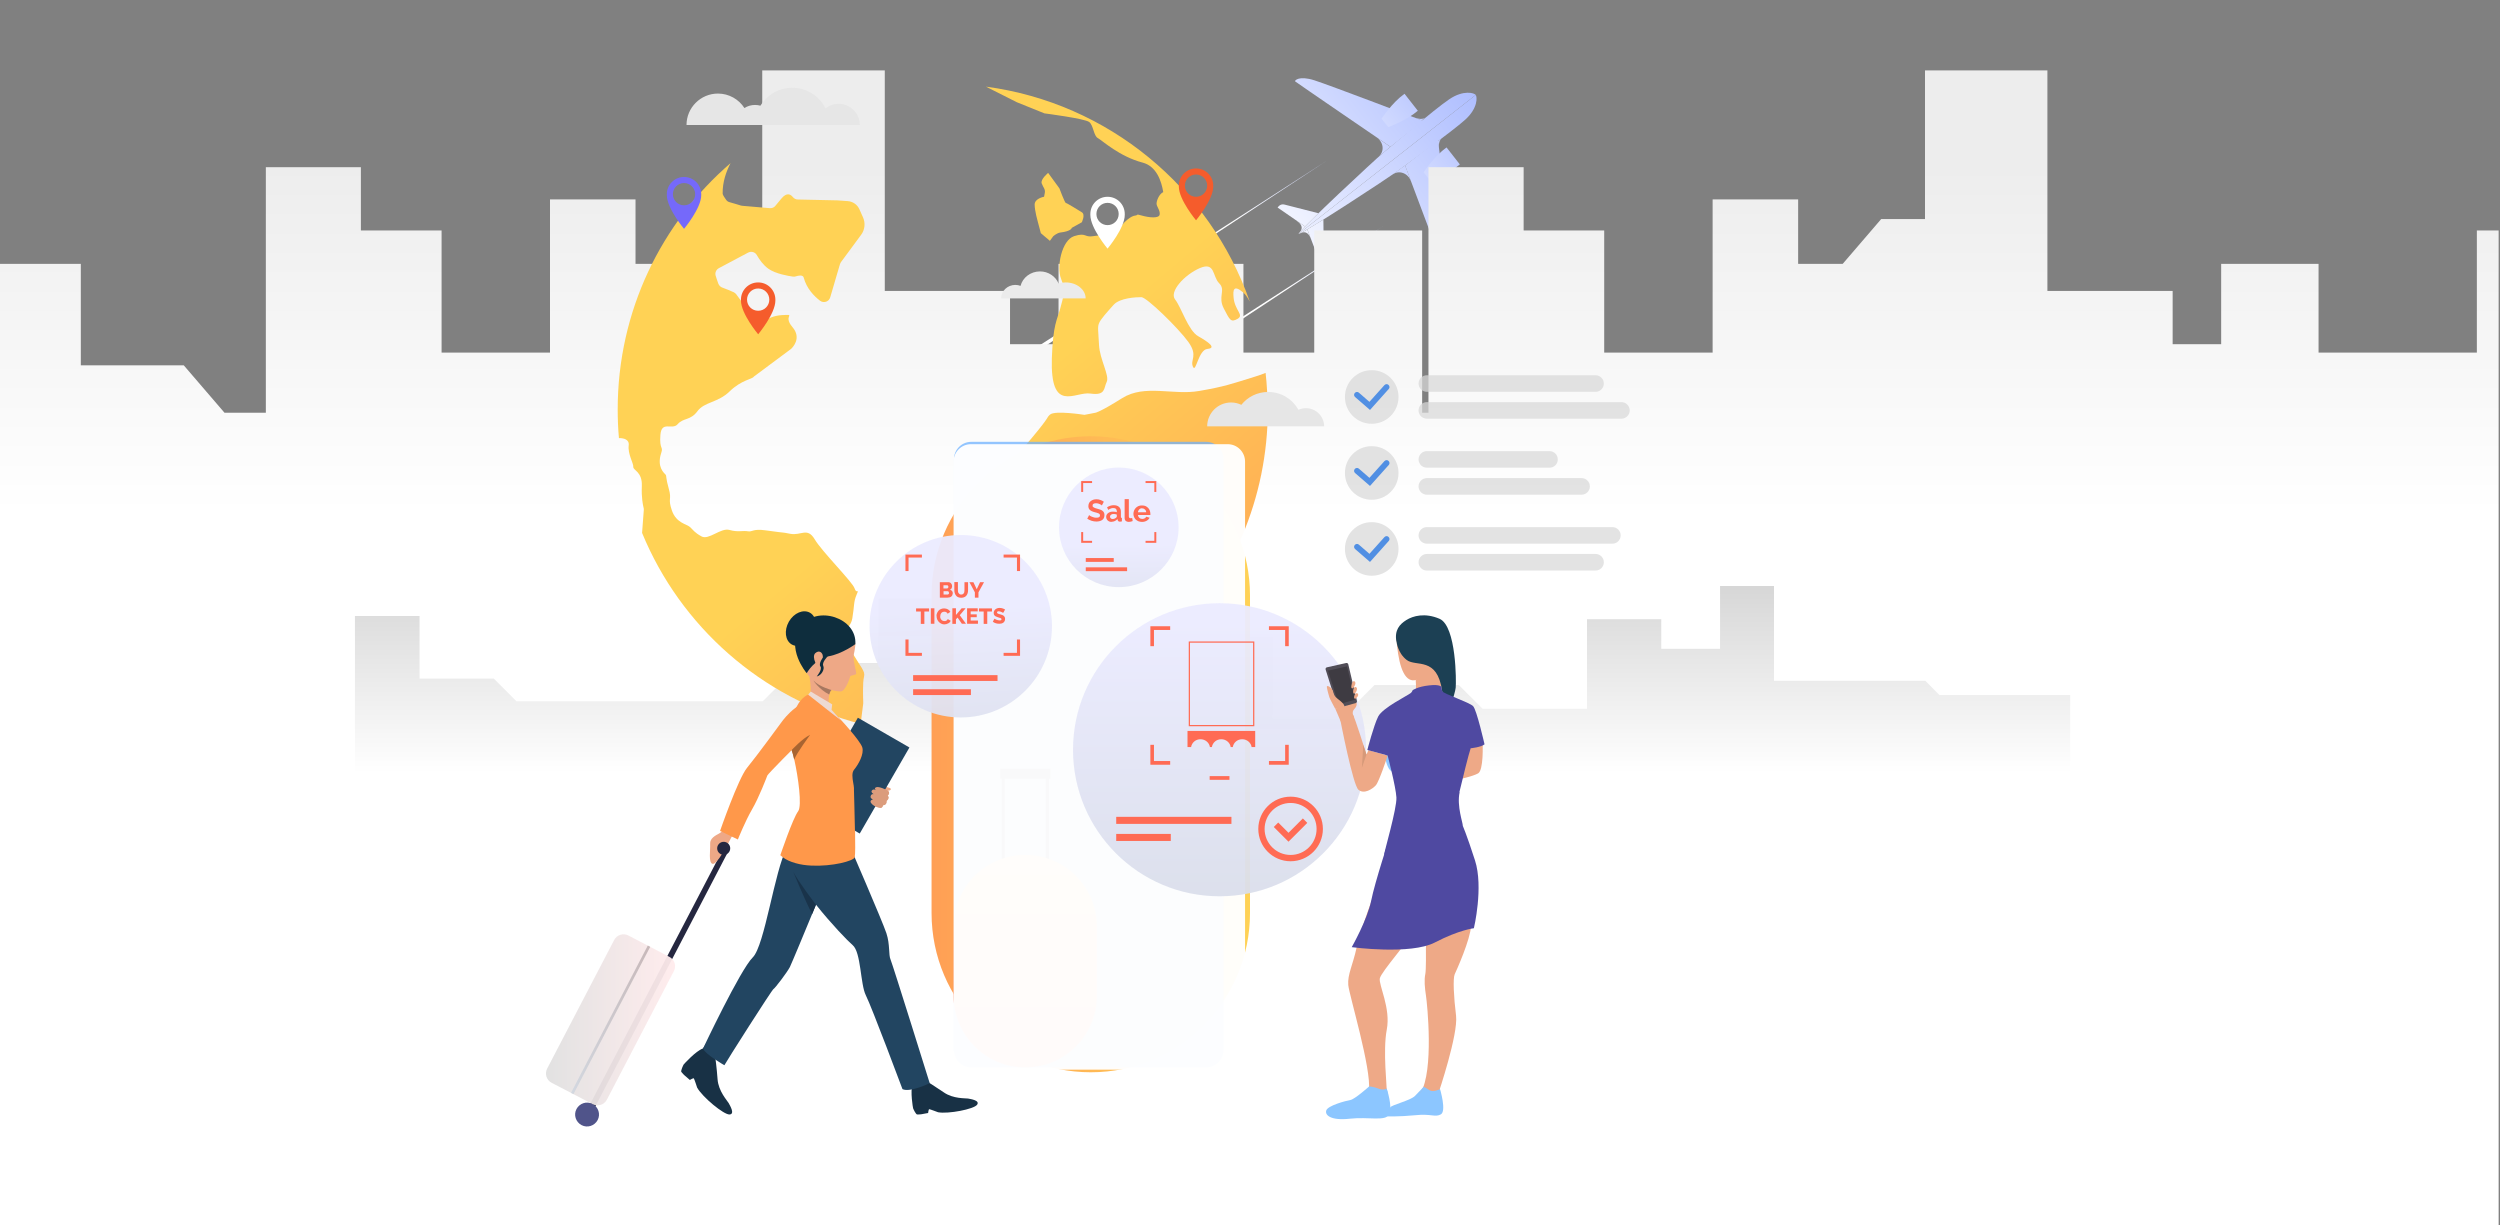<svg width="202" height="99" viewBox="0 0 202 99" fill="none" xmlns="http://www.w3.org/2000/svg">
<rect x="0" y="0" width="202" height="99" fill="#808080" stroke="none"/>
<g clip-path="url(#clip0_75_1630)">
<path d="M119.24 7.67C119.12 7.51 118.26 7.24 117.1 8.02C115.94 8.8 112.27 11.93 111.69 12.41C111.11 12.89 105.21 18.37 104.91 18.91L119.24 7.67Z" fill="url(#paint0_linear_75_1630)"/>
<path d="M114.98 9.761C114.98 9.761 107.49 6.901 106.21 6.491C104.93 6.081 104.6 6.521 104.64 6.571C104.68 6.621 112.35 11.861 112.35 11.861L114.98 9.771V9.761Z" fill="url(#paint1_linear_75_1630)"/>
<path d="M111.22 11.091C111.8 11.481 111.88 12.221 111.41 12.651L112.34 11.861L111.22 11.091Z" fill="url(#paint2_linear_75_1630)"/>
<path d="M114.27 9.49C114.27 9.49 114.87 9.75 115.18 9.49L114.87 9.74L114.27 9.48V9.49Z" fill="url(#paint3_linear_75_1630)"/>
<path d="M106.53 17.23C106.53 17.23 104.15 16.63 103.79 16.53C103.43 16.43 103.23 16.77 103.23 16.77L105.45 18.3L106.53 17.23Z" fill="url(#paint4_linear_75_1630)"/>
<path d="M104.79 17.851C105.09 18.061 105.38 18.401 104.99 18.801L105.45 18.301L104.79 17.841V17.851Z" fill="url(#paint5_linear_75_1630)"/>
<path d="M113.48 7.57L114.02 8.26L114.56 8.95C113.63 9.75 112.17 10.27 112.17 10.27L111.9 9.93L111.63 9.59C111.63 9.59 112.48 8.29 113.48 7.58V7.57Z" fill="url(#paint6_linear_75_1630)"/>
<path d="M119.24 7.671C119.36 7.831 119.43 8.731 118.39 9.671C117.35 10.611 113.45 13.431 112.84 13.881C112.23 14.331 105.51 18.751 104.91 18.911L119.24 7.671Z" fill="url(#paint7_linear_75_1630)"/>
<path d="M116.19 11.31C116.19 11.31 117.19 19.261 117.28 20.61C117.37 21.96 116.87 22.16 116.83 22.11C116.79 22.061 113.53 13.37 113.53 13.37L116.19 11.31Z" fill="url(#paint8_linear_75_1630)"/>
<path d="M114.01 14.641C113.76 13.991 113.07 13.731 112.54 14.081L113.53 13.361L114.01 14.631V14.641Z" fill="url(#paint9_linear_75_1630)"/>
<path d="M116.28 12.061C116.28 12.061 116.17 11.421 116.49 11.181L116.17 11.421L116.28 12.061Z" fill="url(#paint10_linear_75_1630)"/>
<path d="M106.93 17.741C106.93 17.741 106.95 20.191 106.96 20.561C106.97 20.931 106.59 21.051 106.59 21.051L105.63 18.531L106.93 17.741Z" fill="url(#paint11_linear_75_1630)"/>
<path d="M105.92 19.291C105.79 18.951 105.53 18.581 105.04 18.871L105.63 18.541L105.92 19.291Z" fill="url(#paint12_linear_75_1630)"/>
<path d="M117.96 13.291L117.42 12.601L116.88 11.911C115.88 12.621 115.03 13.921 115.03 13.921L115.3 14.261L115.57 14.601C115.57 14.601 117.03 14.081 117.96 13.281V13.291Z" fill="url(#paint13_linear_75_1630)"/>
<path d="M111.78 18.261L47.43 60.671L40.21 65.431V64.331L47.04 59.941L111.78 18.261Z" fill="url(#paint14_linear_75_1630)"/>
<path d="M107.18 13.001L44.45 54.291L40.21 57.081V56.051L44.15 53.521L107.18 13.001Z" fill="url(#paint15_linear_75_1630)"/>
<path d="M201.89 18.62V99.35H0V37.42V21.32H6.53V29.52H14.85L18.14 33.35H21.48V13.51H29.16V18.62H35.68V28.49H44.44V16.11H51.35V21.32H54.94L58.05 17.7H61.59V5.69H71.49V23.51H81.61V27.81H85.53V21.32H100.47V28.49H106.19V18.62H114.91V33.35H115.42V13.51H123.11V18.62H129.62V28.49H138.38V16.11H145.29V21.32H148.89L152 17.7H155.54V5.69H165.43V23.51H175.55V27.81H179.47V21.32H187.34V28.49H200.13V18.62H201.89Z" fill="url(#paint16_linear_75_1630)"/>
<path d="M28.68 77.481V49.771H33.9V54.831H39.9L41.73 56.661H61.63L64.73 53.571H70.98V48.371H76.45V55.381H86.51L90.39 51.501H102.84V58.041H108.37L111.06 55.351H117.87L119.8 57.271H128.23V50.031H134.23V52.421H138.98V47.351H143.34V55.011H155.57L156.71 56.161H167.27V77.481H28.68Z" fill="url(#paint17_linear_75_1630)"/>
<path d="M87.92 60.111L88.69 61.321L89.4 62.441C89.4 62.441 89.35 62.261 89.27 61.771C89.25 61.681 89.24 61.571 89.22 61.451C89.22 61.421 89.21 61.381 89.2 61.351C88.9 60.651 87.96 60.121 87.92 60.101V60.111Z" fill="#EDDAD3"/>
<path d="M89.19 61.35C89.19 61.35 89.23 61.43 89.26 61.78L88.98 61.36C88.98 61.36 88.48 60.65 88.31 60.46C88.14 60.27 87.91 60.11 87.91 60.11C87.91 60.11 88.89 60.58 89.18 61.35H89.19Z" fill="#FFCA55"/>
<path d="M84.35 15.9C84.35 15.9 83.6 16.03 83.6 16.53C83.6 17.03 83.85 17.9 83.85 17.9L84.1 18.84L84.83 19.46L85.1 19.09C85.1 19.09 85.39 18.83 85.66 18.79C86.59 18.68 86.6 18.41 86.6 18.41L87.41 17.96C87.41 17.96 87.72 17.34 87.41 17.15C87.1 16.96 86.2 16.4 86.12 16.4C86.04 16.4 85.6 15.22 85.6 15.22L84.69 13.97C84.69 13.97 84.05 14.49 84.17 14.82C84.29 15.15 84.48 15.28 84.42 15.59L84.36 15.9H84.35Z" fill="url(#paint18_linear_75_1630)"/>
<path d="M102.44 33.06C102.44 40.3 99.51 46.85 94.77 51.61C94.42 50.18 94.37 49.33 93.86 48.52C93.34 47.69 90.57 43.71 90.57 43.71C90.57 43.71 86.7 43.45 86.18 43.24C85.66 43.03 82.94 42.82 82.94 42.82C82.94 42.82 81.16 41.36 80.75 39.79C80.33 38.22 80.64 38.99 81.79 37.28C82.32 36.5 81.79 37.28 83.36 35.4C84.93 33.52 84.5 33.82 84.84 33.5C85.23 33.14 87.62 33.52 87.62 33.52L88.51 33.35C88.51 33.35 88.84 33.32 90.67 32.17C92.5 31.02 94.8 31.96 96.89 31.59C98.98 31.23 99.5 31.02 101.38 30.44C101.74 30.33 102.02 30.23 102.26 30.13C102.37 31.09 102.42 32.07 102.42 33.06H102.44Z" fill="url(#paint19_linear_75_1630)"/>
<path d="M68.67 52.4C69.56 53.98 69.94 54.2 69.81 54.7C69.69 55.14 69.74 56.47 69.75 56.74C69.75 56.77 69.75 56.8 69.75 56.83C69.72 57.06 69.58 58.12 69.54 58.49C61.52 56.4 54.99 50.62 51.88 43.06C51.94 42.32 52 41.46 52.02 41.19C52.02 41.13 52.02 41.08 52 41.02C51.95 40.81 51.82 40.22 51.86 39.28C51.91 38.1 51.15 38.02 51.17 37.72C51.19 37.42 50.71 36.68 50.8 35.98C50.86 35.49 50.36 35.4 50.06 35.4C50.04 35.4 50.03 35.4 50.01 35.4C49.94 34.63 49.91 33.86 49.91 33.08C49.91 25.13 53.44 18 59.03 13.18C58.66 13.89 58.38 14.73 58.39 15.62C58.39 15.78 58.56 15.96 58.64 16.1C58.71 16.22 58.82 16.31 58.96 16.34C59.26 16.42 59.71 16.56 59.87 16.61C59.91 16.62 59.95 16.63 59.99 16.63L62.21 16.82C62.38 16.83 62.55 16.76 62.65 16.63L63.14 16.04C63.59 15.5 63.9 15.72 64.06 15.92C64.16 16.04 64.3 16.12 64.46 16.12L67.66 16.19L68.5 16.25C68.91 16.28 69.27 16.53 69.44 16.91L69.73 17.56C69.94 18.02 69.88 18.57 69.58 18.97L67.95 21.18C67.95 21.18 67.89 21.28 67.87 21.34L67.08 24.03C66.98 24.38 66.55 24.52 66.26 24.3C65.78 23.93 65.17 23.31 64.94 22.43C64.88 22.18 64.49 22.27 64.3 22.33C64.23 22.36 64.15 22.36 64.07 22.35C63.71 22.3 62.67 22.13 62.08 21.71C61.67 21.42 61.35 20.96 61.15 20.61C61.01 20.36 60.7 20.28 60.45 20.41L58.08 21.67C57.86 21.79 57.75 22.05 57.83 22.29C57.89 22.5 57.97 22.71 58.04 22.92C58.1 23.07 58.22 23.19 58.37 23.24C58.63 23.33 59.06 23.51 59.28 23.61C59.36 23.65 59.43 23.7 59.49 23.78C59.7 24.07 60.29 24.87 60.54 25.21C60.67 25.39 60.8 25.61 60.92 25.82C61.07 26.08 61.42 26.16 61.67 25.99C62.01 25.75 62.54 25.49 63.2 25.46C64.41 25.4 63.2 25.46 64.03 26.43C64.79 27.31 64.06 28.06 63.92 28.19C63.91 28.2 63.89 28.21 63.88 28.22L60.91 30.43C60.82 30.63 59.91 30.69 58.96 31.62C58.01 32.55 56.91 32.46 56.35 33.23C55.79 33.99 55.21 33.75 54.76 34.27C54.32 34.79 53.45 33.95 53.36 35.15C53.27 36.35 53.61 36.05 53.43 36.59C53.04 37.74 53.68 38.24 53.78 38.35C53.87 38.46 53.78 38.6 54.04 39.5C54.3 40.4 53.94 40.24 54.29 41.25C54.64 42.27 55.49 42.34 55.76 42.59C56.02 42.83 56.1 43.02 56.68 43.34C57.26 43.67 58.24 42.62 58.94 42.82C59.64 43.02 60.01 42.85 60.45 42.93C60.79 42.99 60.83 42.71 61.84 42.85C63.85 43.13 62.96 42.96 63.85 43.13C64.74 43.3 65.23 42.57 65.83 43.58C66.43 44.59 68.89 47.03 69.05 47.54C69.21 48.06 69.46 47.47 69.21 48.06C68.96 48.64 69.04 48.95 68.87 49.95C68.7 50.94 67.8 50.77 68.69 52.35L68.67 52.4Z" fill="url(#paint20_linear_75_1630)"/>
<path d="M100.97 24.35C100.82 24.07 100.64 23.79 100.44 23.62C99.63 22.95 99.63 23.49 99.67 24.01C99.76 25.1 100.55 25.44 100 25.76C99.45 26.07 99.38 25.88 98.88 24.92C98.38 23.95 99.07 23.45 98.51 22.89C97.95 22.33 98.2 21.13 96.95 21.66C95.7 22.2 94.45 23.57 94.95 24.2C95.45 24.83 96.01 26.72 96.82 27.17C97.63 27.63 98.32 28.12 97.57 28.19C96.82 28.25 96.63 30.19 96.39 29.63C96.14 29.07 96.83 28.76 96.02 27.63C95.21 26.51 92.65 24.01 92.22 24.01C91.79 24.01 90.48 24.07 89.98 24.63C89.48 25.19 88.92 25.8 88.8 26.12C88.67 26.44 88.74 26.69 88.8 27.87C88.86 29.05 89.67 30.36 89.42 30.86C89.17 31.36 89.36 31.98 88.11 31.8C86.86 31.61 84.85 33.48 84.99 28.93C85.08 26.2 85.43 25.81 85.67 24.91C85.92 24.01 86.11 23.44 85.73 22.51C85.35 21.57 85.79 19.4 86.79 19.08C87.79 18.76 87.6 19.21 88.35 19.08C89.1 18.95 90.03 18.97 90.47 18.4C90.91 17.83 91.41 17.45 91.71 17.42C92.02 17.39 91.71 17.26 92.27 17.42C92.83 17.58 93.64 17.67 93.7 17.34C93.76 17.01 93.45 16.7 93.45 16.45C93.45 16.25 93.62 15.71 93.99 15.52C93.84 14.6 93.43 13.43 92.33 13.14C90.45 12.65 89.06 11.35 88.71 11.16C88.36 10.98 88.36 10.14 88.01 9.86C87.66 9.58 84.39 9.16 84.39 9.16L82.16 8.26L79.66 7C89.57 8.32 97.74 15.16 100.97 24.33V24.35Z" fill="url(#paint21_linear_75_1630)"/>
<path d="M98.03 15C98.03 14.23 97.41 13.61 96.64 13.61C95.87 13.61 95.25 14.23 95.25 15C95.25 15.03 95.25 15.05 95.25 15.08C95.25 16.14 96.64 17.8 96.64 17.8C96.64 17.8 98.03 16.14 98.03 15.08C98.03 15.08 98.03 15.03 98.03 15ZM96.64 15.9C96.14 15.9 95.74 15.5 95.74 15C95.74 14.5 96.14 14.1 96.64 14.1C97.14 14.1 97.54 14.5 97.54 15C97.54 15.5 97.14 15.9 96.64 15.9Z" fill="#F55C2C"/>
<path d="M87.08 37.63C87.08 36.86 86.46 36.24 85.69 36.24C84.92 36.24 84.3 36.86 84.3 37.63C84.3 37.66 84.3 37.68 84.3 37.71C84.3 38.77 85.69 40.43 85.69 40.43C85.69 40.43 87.08 38.77 87.08 37.71C87.08 37.71 87.08 37.66 87.08 37.63ZM85.69 38.53C85.19 38.53 84.79 38.13 84.79 37.63C84.79 37.13 85.19 36.73 85.69 36.73C86.19 36.73 86.59 37.13 86.59 37.63C86.59 38.13 86.19 38.53 85.69 38.53Z" fill="#518AFA"/>
<path d="M62.65 24.21C62.65 23.44 62.03 22.82 61.26 22.82C60.49 22.82 59.87 23.44 59.87 24.21C59.87 24.24 59.87 24.26 59.87 24.29C59.87 25.35 61.26 27.01 61.26 27.01C61.26 27.01 62.65 25.35 62.65 24.29C62.65 24.29 62.65 24.24 62.65 24.21ZM61.26 25.11C60.76 25.11 60.36 24.71 60.36 24.21C60.36 23.71 60.76 23.31 61.26 23.31C61.76 23.31 62.16 23.71 62.16 24.21C62.16 24.71 61.76 25.11 61.26 25.11Z" fill="#F55C2C"/>
<path d="M56.66 15.69C56.66 14.92 56.04 14.3 55.27 14.3C54.5 14.3 53.88 14.92 53.88 15.69C53.88 15.72 53.88 15.74 53.88 15.77C53.88 16.83 55.27 18.49 55.27 18.49C55.27 18.49 56.66 16.83 56.66 15.77C56.66 15.77 56.66 15.72 56.66 15.69ZM55.27 16.59C54.77 16.59 54.37 16.19 54.37 15.69C54.37 15.19 54.77 14.79 55.27 14.79C55.77 14.79 56.17 15.19 56.17 15.69C56.17 16.19 55.77 16.59 55.27 16.59Z" fill="#7569FA"/>
<path d="M90.88 17.29C90.88 16.52 90.26 15.9 89.49 15.9C88.72 15.9 88.1 16.52 88.1 17.29C88.1 17.32 88.1 17.34 88.1 17.37C88.1 18.43 89.49 20.09 89.49 20.09C89.49 20.09 90.88 18.43 90.88 17.37C90.88 17.37 90.88 17.32 90.88 17.29ZM89.49 18.19C88.99 18.19 88.59 17.79 88.59 17.29C88.59 16.79 88.99 16.39 89.49 16.39C89.99 16.39 90.39 16.79 90.39 17.29C90.39 17.79 89.99 18.19 89.49 18.19Z" fill="white"/>
<path d="M105.52 32.98C105.3 32.98 105.1 33.03 104.91 33.11C104.44 32.25 103.52 31.67 102.47 31.67C101.59 31.67 100.81 32.07 100.3 32.71C100.05 32.59 99.77 32.52 99.47 32.52C98.4 32.52 97.54 33.39 97.54 34.45H106.99C106.99 33.64 106.33 32.98 105.52 32.98Z" fill="#E6E6E6"/>
<path d="M67.76 8.39C67.36 8.39 66.99 8.53 66.7 8.76C66.21 7.77 65.19 7.09 64.01 7.09C62.92 7.09 61.97 7.67 61.44 8.54C61.3 8.5 61.16 8.48 61.01 8.48C60.69 8.48 60.4 8.57 60.15 8.73C59.7 8.03 58.91 7.56 58.01 7.56C56.61 7.56 55.47 8.7 55.47 10.1H69.47C69.47 9.16 68.71 8.39 67.76 8.39Z" fill="#E6E6E6"/>
<path d="M86.1 22.82C85.9 22.82 85.7 22.85 85.53 22.9C85.29 22.33 84.71 21.93 84.03 21.93C83.27 21.93 82.63 22.43 82.46 23.1C82.33 23.05 82.19 23.02 82.04 23.02C81.41 23.02 80.89 23.51 80.89 24.11H87.72C87.72 23.4 87 22.82 86.11 22.82H86.1Z" fill="#EBEBEB"/>
<path opacity="0.72" d="M110.84 36.05H110.83C109.637 36.05 108.67 37.017 108.67 38.21V38.22C108.67 39.413 109.637 40.38 110.83 40.38H110.84C112.033 40.38 113 39.413 113 38.22V38.21C113 37.017 112.033 36.05 110.84 36.05Z" fill="#D9D9D9"/>
<path opacity="0.72" d="M128.92 30.32H115.29C114.92 30.32 114.62 30.62 114.62 30.99C114.62 31.36 114.92 31.66 115.29 31.66H128.92C129.29 31.66 129.59 31.36 129.59 30.99C129.59 30.62 129.29 30.32 128.92 30.32Z" fill="#D9D9D9"/>
<path opacity="0.72" d="M131.01 32.49H115.29C114.92 32.49 114.62 32.79 114.62 33.16C114.62 33.53 114.92 33.83 115.29 33.83H131.01C131.38 33.83 131.68 33.53 131.68 33.16C131.68 32.79 131.38 32.49 131.01 32.49Z" fill="#D9D9D9"/>
<path opacity="0.72" d="M110.84 29.91H110.83C109.637 29.91 108.67 30.877 108.67 32.07V32.08C108.67 33.273 109.637 34.24 110.83 34.24H110.84C112.033 34.24 113 33.273 113 32.08V32.07C113 30.877 112.033 29.91 110.84 29.91Z" fill="#D9D9D9"/>
<path d="M110.69 39.26L109.49 38.22C109.39 38.13 109.38 37.99 109.47 37.89C109.56 37.79 109.7 37.78 109.8 37.87L110.65 38.61L111.86 37.26C111.95 37.16 112.1 37.15 112.19 37.24C112.29 37.33 112.3 37.48 112.21 37.57L110.69 39.27V39.26Z" fill="#518FE3"/>
<path opacity="0.72" d="M125.2 36.45H115.29C114.92 36.45 114.62 36.75 114.62 37.12C114.62 37.49 114.92 37.79 115.29 37.79H125.2C125.57 37.79 125.87 37.49 125.87 37.12C125.87 36.75 125.57 36.45 125.2 36.45Z" fill="#D9D9D9"/>
<path opacity="0.72" d="M127.79 38.63H115.29C114.92 38.63 114.62 38.93 114.62 39.3C114.62 39.67 114.92 39.97 115.29 39.97H127.79C128.16 39.97 128.46 39.67 128.46 39.3C128.46 38.93 128.16 38.63 127.79 38.63Z" fill="#D9D9D9"/>
<path opacity="0.72" d="M130.28 42.59H115.29C114.92 42.59 114.62 42.89 114.62 43.26C114.62 43.63 114.92 43.93 115.29 43.93H130.28C130.65 43.93 130.95 43.63 130.95 43.26C130.95 42.89 130.65 42.59 130.28 42.59Z" fill="#D9D9D9"/>
<path opacity="0.72" d="M128.92 44.76H115.29C114.92 44.76 114.62 45.06 114.62 45.43C114.62 45.8 114.92 46.1 115.29 46.1H128.92C129.29 46.1 129.59 45.8 129.59 45.43C129.59 45.06 129.29 44.76 128.92 44.76Z" fill="#D9D9D9"/>
<path opacity="0.72" d="M110.84 42.19H110.83C109.637 42.19 108.67 43.157 108.67 44.35V44.36C108.67 45.553 109.637 46.52 110.83 46.52H110.84C112.033 46.52 113 45.553 113 44.36V44.35C113 43.157 112.033 42.19 110.84 42.19Z" fill="#D9D9D9"/>
<path d="M110.69 45.4L109.49 44.36C109.39 44.27 109.38 44.13 109.47 44.03C109.56 43.93 109.7 43.92 109.8 44.01L110.65 44.75L111.86 43.4C111.95 43.3 112.1 43.29 112.19 43.38C112.29 43.47 112.3 43.62 112.21 43.71L110.69 45.41V45.4Z" fill="#518FE3"/>
<path d="M110.69 33.12L109.49 32.08C109.39 31.99 109.38 31.85 109.47 31.75C109.56 31.65 109.7 31.64 109.8 31.73L110.65 32.47L111.86 31.12C111.95 31.02 112.1 31.01 112.19 31.1C112.29 31.19 112.3 31.34 112.21 31.43L110.69 33.13V33.12Z" fill="#518FE3"/>
<path d="M87.04 86.25C81.03 86.25 76.15 81.37 76.15 75.36V46.59C76.15 40.58 81.03 35.7 87.04 35.7C93.05 35.7 97.93 40.58 97.93 46.59V75.36C97.93 81.37 93.05 86.25 87.04 86.25Z" fill="#587AA3"/>
<path d="M75.27 73.77C75.27 80.878 81.03 86.64 88.135 86.64C95.24 86.64 101 80.878 101 73.77V48.12C101 41.012 95.24 35.25 88.135 35.25C81.03 35.25 75.27 41.012 75.27 48.12V73.77Z" fill="url(#paint22_linear_75_1630)"/>
<g style="mix-blend-mode:screen" opacity="0.73">
<path d="M97.46 35.7H78.48C77.707 35.7 77.08 36.327 77.08 37.1V84.85C77.08 85.623 77.707 86.25 78.48 86.25H97.46C98.233 86.25 98.86 85.623 98.86 84.85V37.1C98.86 36.327 98.233 35.7 97.46 35.7Z" fill="#6BB0FF"/>
</g>
<path d="M80.94 62.38H84.76V80.34H80.94V62.38ZM84.49 62.64H81.2V80.07H84.49V62.64Z" fill="#323657"/>
<path d="M77.05 80.46C77.05 83.658 79.642 86.25 82.84 86.25C86.038 86.25 88.63 83.658 88.63 80.46V74.87C88.63 71.672 86.038 69.08 82.84 69.08C79.642 69.08 77.05 71.672 77.05 74.87V80.46Z" fill="url(#paint23_linear_75_1630)"/>
<path d="M80.82 62.92H84.87V62.11H80.82V62.92Z" fill="#323657"/>
<path style="mix-blend-mode:screen" opacity="0.97" d="M100.6 37.28V85.03C100.6 85.8 99.97 86.43 99.2 86.43H78.45C78.45 86.43 78.37 86.43 78.33 86.43C77.61 86.37 77.05 85.77 77.05 85.04V37.29C77.05 36.52 77.68 35.89 78.45 35.89H99.2C99.97 35.89 100.6 36.52 100.6 37.29V37.28Z" fill="url(#paint24_linear_75_1630)"/>
<path opacity="0.95" d="M98.54 48.74C105.07 48.74 110.38 54.04 110.38 60.58C110.38 67.11 105.08 72.42 98.54 72.42C92.01 72.42 86.7 67.12 86.7 60.58C86.7 54.05 92 48.74 98.54 48.74Z" fill="url(#paint25_linear_75_1630)"/>
<path d="M94.55 61.791H92.95V60.181H93.24V61.491H94.55V61.791Z" fill="#FF6B54"/>
<path d="M104.13 61.791H102.53V61.491H103.84V60.181H104.13V61.791Z" fill="#FF6B54"/>
<path d="M93.24 52.211H92.95V50.601H94.55V50.901H93.24V52.211Z" fill="#FF6B54"/>
<path d="M104.13 52.211H103.84V50.901H102.53V50.601H104.13V52.211Z" fill="#FF6B54"/>
<path d="M104.28 69.59C102.84 69.59 101.67 68.42 101.67 66.98C101.67 65.54 102.84 64.37 104.28 64.37C105.72 64.37 106.89 65.54 106.89 66.98C106.89 68.42 105.72 69.59 104.28 69.59ZM104.28 64.88C103.12 64.88 102.18 65.82 102.18 66.98C102.18 68.14 103.12 69.08 104.28 69.08C105.44 69.08 106.38 68.14 106.38 66.98C106.38 65.82 105.44 64.88 104.28 64.88Z" fill="#FF6B54"/>
<path d="M104.11 68.01L102.92 66.82L103.28 66.46L104.11 67.29L105.27 66.13L105.63 66.49L104.11 68.01Z" fill="#FF6B54"/>
<path d="M99.34 62.71H97.74V63.01H99.34V62.71Z" fill="#FF6B54"/>
<path d="M99.5 66H90.19V66.57H99.5V66Z" fill="#FF6B54"/>
<path d="M94.6 67.38H90.19V67.95H94.6V67.38Z" fill="#FF6B54"/>
<path d="M101.35 58.68H96.05V51.83H101.35V58.68ZM96.15 58.58H101.25V51.93H96.15V58.58Z" fill="#FF6B54"/>
<path d="M101.42 59.06V60.361H101.13C101.08 60.011 100.76 59.73 100.37 59.73C99.98 59.73 99.67 60.001 99.61 60.361H99.44C99.39 60.011 99.07 59.73 98.68 59.73C98.29 59.73 97.98 60.001 97.92 60.361H97.76C97.71 60.011 97.39 59.73 97 59.73C96.61 59.73 96.3 60.001 96.24 60.361H95.95V59.06H101.38H101.42Z" fill="#FF6B54"/>
<path opacity="0.95" d="M77.63 43.23C81.7 43.23 85 46.531 85 50.6C85 54.67 81.7 57.971 77.63 57.971C73.56 57.971 70.26 54.67 70.26 50.6C70.26 46.531 73.56 43.23 77.63 43.23Z" fill="url(#paint26_linear_75_1630)"/>
<path d="M74.49 52.991H73.16V51.671H73.41V52.751H74.49V52.991Z" fill="#FF6B54"/>
<path d="M82.42 52.991H81.09V52.751H82.17V51.671H82.42V52.991Z" fill="#FF6B54"/>
<path d="M73.41 46.141H73.16V44.81H74.49V45.05H73.41V46.141Z" fill="#FF6B54"/>
<path d="M82.42 46.141H82.17V45.05H81.09V44.81H82.42V46.141Z" fill="#FF6B54"/>
<path d="M80.6 54.551H73.78V55.021H80.6V54.551Z" fill="#FF6B54"/>
<path d="M78.45 55.69H73.78V56.16H78.45V55.69Z" fill="#FF6B54"/>
<path d="M76.969 47.97C76.969 48.02 76.96 48.07 76.939 48.11C76.919 48.15 76.889 48.18 76.849 48.21C76.809 48.24 76.769 48.26 76.709 48.27C76.659 48.28 76.6 48.29 76.549 48.29H75.939V47.04H76.639C76.639 47.04 76.719 47.04 76.76 47.07C76.799 47.09 76.829 47.11 76.849 47.14C76.869 47.17 76.889 47.2 76.909 47.24C76.919 47.28 76.93 47.32 76.93 47.36C76.93 47.42 76.909 47.48 76.889 47.53C76.859 47.58 76.82 47.62 76.76 47.65C76.829 47.67 76.889 47.71 76.93 47.76C76.969 47.81 76.989 47.88 76.989 47.97H76.969ZM76.23 47.29V47.55H76.51C76.51 47.55 76.569 47.54 76.589 47.52C76.609 47.5 76.629 47.47 76.629 47.42C76.629 47.38 76.619 47.35 76.599 47.32C76.579 47.3 76.549 47.29 76.519 47.29H76.23ZM76.68 47.91C76.68 47.91 76.669 47.84 76.65 47.81C76.629 47.78 76.6 47.77 76.57 47.77H76.239V48.04H76.559C76.559 48.04 76.629 48.03 76.65 48C76.669 47.98 76.689 47.94 76.689 47.9L76.68 47.91Z" fill="#FF6B54"/>
<path d="M77.679 48.04C77.679 48.04 77.769 48.03 77.799 48.01C77.829 47.99 77.859 47.96 77.879 47.93C77.899 47.9 77.919 47.86 77.919 47.81C77.919 47.77 77.929 47.72 77.929 47.68V47.04H78.219V47.68C78.219 47.77 78.209 47.85 78.189 47.92C78.169 48 78.129 48.06 78.089 48.12C78.039 48.18 77.989 48.22 77.919 48.25C77.849 48.28 77.769 48.3 77.669 48.3C77.569 48.3 77.489 48.28 77.409 48.25C77.339 48.22 77.279 48.17 77.239 48.11C77.199 48.05 77.159 47.99 77.139 47.91C77.119 47.83 77.109 47.76 77.109 47.67V47.03H77.399V47.67C77.399 47.67 77.399 47.76 77.409 47.81C77.409 47.85 77.429 47.89 77.459 47.93C77.479 47.96 77.509 47.99 77.539 48.01C77.569 48.03 77.609 48.04 77.659 48.04H77.679Z" fill="#FF6B54"/>
<path d="M78.65 47.04L78.92 47.61L79.19 47.04H79.51L79.06 47.86V48.29H78.77V47.86L78.33 47.04H78.64H78.65Z" fill="#FF6B54"/>
<path d="M75.07 49.41H74.689V50.41H74.4V49.41H74.019V49.16H75.07V49.41Z" fill="#FF6B54"/>
<path d="M75.21 50.4V49.15H75.499V50.4H75.21Z" fill="#FF6B54"/>
<path d="M75.669 49.77C75.669 49.69 75.679 49.62 75.709 49.55C75.739 49.48 75.779 49.41 75.829 49.35C75.879 49.29 75.949 49.24 76.029 49.21C76.109 49.17 76.199 49.16 76.289 49.16C76.409 49.16 76.509 49.19 76.599 49.24C76.689 49.29 76.749 49.36 76.789 49.44L76.569 49.59C76.569 49.59 76.539 49.53 76.519 49.51C76.499 49.49 76.469 49.47 76.449 49.46C76.419 49.45 76.399 49.44 76.369 49.43C76.339 49.43 76.319 49.43 76.289 49.43C76.229 49.43 76.189 49.44 76.149 49.46C76.109 49.48 76.069 49.51 76.049 49.55C76.019 49.59 75.999 49.63 75.989 49.67C75.979 49.71 75.969 49.76 75.969 49.81C75.969 49.86 75.969 49.91 75.989 49.95C76.009 50 76.029 50.04 76.059 50.07C76.089 50.11 76.119 50.13 76.159 50.15C76.199 50.17 76.249 50.18 76.299 50.18C76.329 50.18 76.349 50.18 76.379 50.18C76.409 50.18 76.429 50.16 76.459 50.15C76.489 50.14 76.509 50.12 76.529 50.1C76.549 50.08 76.569 50.05 76.579 50.02L76.819 50.16C76.819 50.16 76.769 50.25 76.739 50.28C76.699 50.32 76.659 50.35 76.609 50.37C76.559 50.39 76.509 50.41 76.459 50.43C76.409 50.44 76.349 50.45 76.299 50.45C76.209 50.45 76.129 50.43 76.049 50.39C75.969 50.35 75.909 50.3 75.849 50.24C75.799 50.18 75.749 50.11 75.719 50.03C75.689 49.95 75.679 49.87 75.679 49.79L75.669 49.77Z" fill="#FF6B54"/>
<path d="M76.95 50.4V49.15H77.24V49.69L77.7 49.15H78.02L77.55 49.71L78.05 50.4H77.72L77.37 49.9L77.24 50.04V50.41H76.95V50.4Z" fill="#FF6B54"/>
<path d="M79.02 50.15V50.4H78.14V49.15H79V49.4H78.43V49.64H78.92V49.87H78.43V50.14H79.02V50.15Z" fill="#FF6B54"/>
<path d="M80.15 49.41H79.77V50.41H79.48V49.41H79.1V49.16H80.15V49.41Z" fill="#FF6B54"/>
<path d="M81.04 49.52C81.04 49.52 81.02 49.51 81 49.49C80.98 49.48 80.95 49.46 80.92 49.45C80.89 49.44 80.85 49.42 80.82 49.41C80.78 49.4 80.74 49.39 80.71 49.39C80.61 49.39 80.56 49.42 80.56 49.49C80.56 49.51 80.56 49.53 80.58 49.54C80.59 49.55 80.61 49.57 80.63 49.58C80.65 49.59 80.68 49.6 80.71 49.61C80.74 49.61 80.78 49.63 80.82 49.64C80.88 49.66 80.93 49.67 80.98 49.69C81.03 49.71 81.07 49.73 81.1 49.76C81.13 49.79 81.16 49.82 81.18 49.86C81.2 49.9 81.21 49.95 81.21 50.01C81.21 50.08 81.2 50.14 81.17 50.19C81.14 50.24 81.11 50.28 81.07 50.31C81.03 50.34 80.98 50.36 80.92 50.38C80.86 50.39 80.81 50.4 80.75 50.4C80.7 50.4 80.66 50.4 80.61 50.39C80.56 50.39 80.51 50.37 80.47 50.36C80.42 50.35 80.38 50.33 80.34 50.31C80.3 50.29 80.26 50.27 80.22 50.24L80.35 49.99C80.35 49.99 80.37 50.01 80.4 50.02C80.43 50.04 80.46 50.05 80.5 50.07C80.54 50.09 80.58 50.1 80.63 50.11C80.68 50.12 80.72 50.13 80.77 50.13C80.87 50.13 80.92 50.1 80.92 50.04C80.92 50.02 80.92 50 80.9 49.98C80.88 49.96 80.86 49.95 80.84 49.94C80.81 49.93 80.78 49.92 80.74 49.91C80.7 49.9 80.66 49.89 80.62 49.87C80.56 49.85 80.51 49.83 80.47 49.81C80.43 49.79 80.39 49.77 80.37 49.74C80.34 49.71 80.32 49.68 80.31 49.65C80.3 49.62 80.29 49.57 80.29 49.53C80.29 49.46 80.3 49.41 80.33 49.36C80.35 49.31 80.39 49.27 80.43 49.23C80.47 49.2 80.52 49.17 80.58 49.15C80.64 49.13 80.69 49.12 80.76 49.12C80.8 49.12 80.85 49.12 80.89 49.13C80.93 49.13 80.97 49.15 81.01 49.16C81.05 49.17 81.08 49.19 81.12 49.2C81.15 49.22 81.18 49.23 81.21 49.25L81.08 49.49L81.04 49.52Z" fill="#FF6B54"/>
<path opacity="0.95" d="M85.57 42.61C85.57 45.278 87.732 47.44 90.4 47.44C93.067 47.44 95.23 45.278 95.23 42.61C95.23 39.943 93.067 37.78 90.4 37.78C87.732 37.78 85.57 39.943 85.57 42.61Z" fill="url(#paint27_linear_75_1630)"/>
<path d="M89.99 45.09H87.73V45.4H89.99V45.09Z" fill="#FF6B54"/>
<path d="M91.07 45.84H87.73V46.15H91.07V45.84Z" fill="#FF6B54"/>
<path d="M88.24 43.86H87.36V42.99H87.52V43.7H88.24V43.86Z" fill="#FF6B54"/>
<path d="M93.43 43.86H92.56V43.7H93.27V42.99H93.43V43.86Z" fill="#FF6B54"/>
<path d="M87.52 39.75H87.36V38.87H88.24V39.03H87.52V39.75Z" fill="#FF6B54"/>
<path d="M93.43 39.75H93.27V39.03H92.56V38.87H93.43V39.75Z" fill="#FF6B54"/>
<path d="M89.03 40.84C89.03 40.84 89 40.81 88.97 40.79C88.94 40.77 88.9 40.75 88.86 40.73C88.82 40.71 88.77 40.69 88.72 40.68C88.67 40.67 88.62 40.66 88.56 40.66C88.47 40.66 88.4 40.68 88.35 40.71C88.3 40.74 88.28 40.79 88.28 40.86C88.28 40.9 88.28 40.93 88.31 40.95C88.34 40.97 88.35 40.99 88.39 41.01C88.42 41.03 88.46 41.04 88.51 41.06C88.56 41.07 88.62 41.09 88.68 41.11C88.77 41.13 88.84 41.16 88.91 41.18C88.98 41.21 89.04 41.24 89.09 41.28C89.14 41.32 89.18 41.37 89.2 41.42C89.23 41.48 89.24 41.54 89.24 41.62C89.24 41.71 89.22 41.79 89.19 41.86C89.15 41.93 89.11 41.98 89.05 42.02C88.99 42.06 88.92 42.09 88.84 42.11C88.76 42.13 88.68 42.14 88.59 42.14C88.46 42.14 88.33 42.12 88.2 42.08C88.07 42.04 87.96 41.98 87.85 41.91L88 41.62C88 41.62 88.04 41.65 88.08 41.68C88.12 41.7 88.16 41.73 88.22 41.75C88.27 41.77 88.33 41.79 88.4 41.81C88.46 41.83 88.53 41.83 88.6 41.83C88.79 41.83 88.88 41.77 88.88 41.65C88.88 41.61 88.87 41.58 88.85 41.55C88.83 41.52 88.8 41.5 88.76 41.48C88.72 41.46 88.67 41.44 88.62 41.43C88.56 41.41 88.5 41.4 88.43 41.38C88.35 41.36 88.27 41.33 88.21 41.3C88.15 41.27 88.1 41.24 88.06 41.2C88.02 41.16 87.99 41.12 87.97 41.07C87.95 41.02 87.94 40.96 87.94 40.9C87.94 40.81 87.96 40.73 87.99 40.66C88.02 40.59 88.07 40.53 88.13 40.49C88.19 40.44 88.26 40.41 88.33 40.38C88.41 40.36 88.49 40.34 88.58 40.34C88.7 40.34 88.82 40.36 88.92 40.4C89.02 40.44 89.11 40.48 89.19 40.54L89.04 40.82L89.03 40.84Z" fill="#FF6B54"/>
<path d="M89.819 42.17C89.759 42.17 89.699 42.16 89.639 42.14C89.589 42.12 89.539 42.09 89.499 42.05C89.459 42.01 89.429 41.97 89.409 41.92C89.389 41.87 89.379 41.82 89.379 41.76C89.379 41.7 89.389 41.64 89.419 41.59C89.449 41.54 89.489 41.49 89.529 41.46C89.579 41.42 89.639 41.4 89.699 41.37C89.769 41.35 89.839 41.34 89.919 41.34C89.979 41.34 90.029 41.34 90.089 41.35C90.149 41.35 90.189 41.37 90.239 41.39V41.32C90.239 41.23 90.219 41.17 90.169 41.12C90.119 41.07 90.049 41.05 89.949 41.05C89.879 41.05 89.809 41.06 89.749 41.09C89.679 41.11 89.619 41.15 89.549 41.2L89.449 40.99C89.619 40.88 89.799 40.82 89.989 40.82C90.179 40.82 90.319 40.87 90.419 40.96C90.519 41.05 90.569 41.18 90.569 41.36V41.76C90.569 41.76 90.569 41.82 90.589 41.83C90.609 41.84 90.619 41.85 90.649 41.85V42.13C90.589 42.14 90.549 42.15 90.499 42.15C90.439 42.15 90.389 42.14 90.359 42.11C90.329 42.08 90.309 42.04 90.299 42V41.93C90.229 42.01 90.159 42.06 90.079 42.1C89.999 42.14 89.909 42.16 89.819 42.16V42.17ZM89.909 41.93C89.969 41.93 90.019 41.93 90.069 41.9C90.119 41.88 90.159 41.85 90.189 41.82C90.229 41.79 90.239 41.76 90.239 41.73V41.58C90.239 41.58 90.159 41.55 90.109 41.54C90.059 41.54 90.019 41.53 89.979 41.53C89.889 41.53 89.819 41.55 89.769 41.59C89.719 41.63 89.689 41.68 89.689 41.74C89.689 41.8 89.709 41.84 89.749 41.88C89.789 41.92 89.849 41.94 89.909 41.94V41.93Z" fill="#FF6B54"/>
<path d="M90.88 40.33H91.21V41.72C91.21 41.72 91.22 41.8 91.24 41.83C91.26 41.86 91.3 41.87 91.34 41.87C91.36 41.87 91.38 41.87 91.41 41.87C91.43 41.87 91.46 41.86 91.48 41.85L91.52 42.1C91.52 42.1 91.42 42.14 91.36 42.15C91.3 42.16 91.25 42.17 91.2 42.17C91.1 42.17 91.02 42.14 90.96 42.09C90.9 42.03 90.87 41.96 90.87 41.85V40.34L90.88 40.33Z" fill="#FF6B54"/>
<path d="M92.27 42.17C92.17 42.17 92.07 42.15 91.99 42.12C91.91 42.08 91.83 42.04 91.77 41.98C91.71 41.92 91.66 41.85 91.63 41.77C91.6 41.69 91.58 41.6 91.58 41.52C91.58 41.44 91.6 41.34 91.63 41.26C91.66 41.18 91.71 41.11 91.77 41.04C91.83 40.98 91.9 40.93 91.99 40.89C92.07 40.85 92.17 40.84 92.28 40.84C92.39 40.84 92.48 40.86 92.56 40.89C92.64 40.93 92.71 40.98 92.77 41.04C92.83 41.1 92.87 41.17 92.9 41.25C92.93 41.33 92.95 41.42 92.95 41.5C92.95 41.52 92.95 41.54 92.95 41.56C92.95 41.58 92.95 41.6 92.95 41.61H91.95C91.95 41.66 91.97 41.71 91.99 41.75C92.01 41.79 92.04 41.82 92.07 41.85C92.1 41.88 92.14 41.9 92.18 41.91C92.22 41.92 92.26 41.93 92.3 41.93C92.37 41.93 92.43 41.91 92.49 41.88C92.55 41.85 92.59 41.81 92.61 41.75L92.89 41.83C92.84 41.93 92.77 42.01 92.66 42.07C92.56 42.13 92.43 42.17 92.29 42.17H92.27ZM92.61 41.39C92.61 41.29 92.57 41.21 92.5 41.16C92.44 41.1 92.36 41.07 92.27 41.07C92.23 41.07 92.18 41.07 92.15 41.09C92.11 41.11 92.08 41.13 92.05 41.16C92.02 41.19 92 41.22 91.98 41.26C91.96 41.3 91.95 41.34 91.95 41.39H92.62H92.61Z" fill="#FF6B54"/>
<path d="M69.38 62.781C69.38 62.781 69.82 63.211 69.97 63.191C70.12 63.171 70.36 63.281 70.5 63.291C70.64 63.291 71.03 63.181 71.17 63.241C71.23 63.261 71.52 63.551 71.64 63.591C71.76 63.631 72.02 63.671 71.98 63.781C71.95 63.881 71.71 63.901 71.71 63.901C71.71 63.901 71.82 63.941 71.82 64.041C71.82 64.231 71.71 64.291 71.71 64.291C71.71 64.291 71.79 64.401 71.77 64.481C71.72 64.661 71.61 64.701 71.61 64.701C71.61 64.701 71.64 64.801 71.58 64.911C71.51 65.051 71.34 65.051 71.34 65.051C71.34 65.051 71.29 65.251 71.17 65.261C71.05 65.261 70.96 65.221 70.87 65.201C70.78 65.181 70.03 64.791 69.63 64.301C69.23 63.821 68.72 63.491 68.72 63.491L69.37 62.791L69.38 62.781Z" fill="#EEA987"/>
<path d="M73.482 60.397L69.316 57.992L65.301 64.946L69.467 67.351L73.482 60.397Z" fill="#224561"/>
<path d="M71.66 63.841C71.66 63.841 71.02 63.511 70.79 63.611C70.57 63.711 70.79 63.841 70.79 63.841C70.79 63.841 70.57 63.711 70.45 63.871C70.33 64.031 70.6 64.171 70.6 64.171C70.6 64.171 70.41 64.111 70.35 64.321C70.29 64.521 70.54 64.591 70.54 64.591C70.54 64.591 70.23 64.661 70.38 64.881C70.65 65.251 71.17 65.281 71.17 65.281C71.17 65.281 71.31 65.281 71.35 65.071C71.35 65.071 71.68 65.071 71.64 64.711C71.64 64.711 71.94 64.501 71.73 64.281C71.73 64.281 72.03 64.021 71.65 63.841H71.66Z" fill="#DB9C7C"/>
<path d="M58.901 68.683L58.493 68.471L47.562 89.443L47.97 89.655L58.901 68.683Z" fill="#252740"/>
<path d="M58.89 66.711C58.89 66.711 58.36 67.211 58.1 67.351C57.84 67.491 57.34 67.731 57.38 68.191C57.41 68.661 57.22 69.721 57.58 69.801C57.95 69.881 58.86 68.121 59.06 67.721C59.26 67.331 59.5 67.031 59.5 67.031L58.89 66.711Z" fill="#EEA886"/>
<path d="M58.15 68.961C58.38 69.141 58.71 69.101 58.89 68.871C59.07 68.641 59.03 68.311 58.8 68.131C58.57 67.951 58.24 67.991 58.06 68.221C57.88 68.451 57.92 68.781 58.15 68.961Z" fill="#252740"/>
<path d="M57.8 85.471C57.8 85.471 57.91 86.251 57.98 87.211C58.05 88.171 58.77 88.941 58.87 89.121C58.97 89.301 59.41 90.021 58.95 90.051C58.49 90.081 56.76 88.651 56.33 87.881C56.33 87.881 56.1 87.171 56.06 87.131C56.02 87.091 55.74 87.261 55.74 87.261L55.3 86.881C55.3 86.881 55.12 86.711 55.05 86.611C54.99 86.521 55.21 86.051 55.24 86.011C55.28 85.961 56.23 84.911 56.79 84.721C57.35 84.531 57.79 85.471 57.79 85.471H57.8Z" fill="#183145"/>
<path d="M74.87 87.361C74.87 87.361 75.51 87.751 76.27 88.271C77.02 88.791 78.02 88.731 78.21 88.761C78.4 88.801 79.2 88.901 78.95 89.261C78.7 89.621 76.62 90.021 75.8 89.871C75.8 89.871 75.14 89.621 75.08 89.621C75.03 89.621 74.99 89.931 74.99 89.931L74.45 90.031C74.45 90.031 74.21 90.061 74.11 90.051C74 90.051 73.8 89.611 73.78 89.551C73.76 89.501 73.54 88.161 73.73 87.641C73.92 87.111 74.88 87.361 74.88 87.361H74.87Z" fill="#183145"/>
<path d="M58.53 84.341C58.53 84.341 57.82 85.371 57.76 85.561C57.7 85.751 56.82 85.661 56.74 84.821C56.74 84.821 57.57 83.511 57.56 83.471C57.54 83.431 58.53 84.341 58.53 84.341Z" fill="#183145"/>
<path d="M65.96 73.021C65.96 73.021 65.95 73.051 65.93 73.101C65.88 73.231 65.77 73.501 65.62 73.851C65.06 75.211 63.98 77.811 63.82 78.141C63.59 78.581 62.63 79.841 62.5 79.911C62.37 79.971 58.66 85.811 58.53 86.071C58.53 86.071 57 85.201 56.8 84.731C56.8 84.731 59.82 78.341 60.82 77.361C61.79 76.411 62.59 70.311 63.57 68.531C64.55 66.741 66.61 71.461 65.97 73.031L65.96 73.021Z" fill="#224561"/>
<path d="M74.45 86.141C74.45 86.141 74.8 87.281 74.91 87.441C75.02 87.601 74.43 88.191 73.76 87.741C73.76 87.741 73.28 86.341 73.24 86.331C73.2 86.321 74.46 86.141 74.46 86.141H74.45Z" fill="#183145"/>
<path d="M68.58 68.161C68.58 68.161 71.31 74.461 71.62 75.401C71.93 76.341 71.78 77.151 71.96 77.541C72.13 77.931 75.12 87.521 75.12 87.521C75.12 87.521 73.52 88.301 72.92 88.001C72.92 88.001 70.44 81.371 69.96 80.421C69.51 79.531 69.58 76.931 68.89 76.361C68.2 75.791 63.49 70.811 63.44 68.551C63.4 66.291 68.58 68.161 68.58 68.161Z" fill="#224561"/>
<path d="M66.61 50.001C67.29 49.941 68.82 50.231 69.12 52.031C69.12 52.031 69.08 52.521 68.98 52.911C68.88 53.301 69.26 54.421 69.17 54.471C69.08 54.531 68.71 54.611 68.71 54.611C68.71 54.611 68.36 55.861 67.92 55.871C67.49 55.871 65.83 55.601 65 54.091C64.17 52.581 63.84 50.231 66.6 50.001H66.61Z" fill="#EEA886"/>
<path d="M69.12 52.041C69.12 52.041 68.04 52.841 66.94 53.031C65.85 53.221 65.18 54.391 65.18 54.391C65.18 54.391 63.43 52.351 64.71 50.601C66 48.851 69.27 49.931 69.11 52.051L69.12 52.041Z" fill="#0E2D3D"/>
<path d="M65.68 51.351C65.27 52.061 64.51 52.381 63.97 52.071C63.44 51.761 63.34 50.941 63.74 50.231C64.15 49.521 64.91 49.201 65.45 49.511C65.98 49.821 66.08 50.641 65.68 51.351Z" fill="#0E2D3D"/>
<path d="M69.09 67.141C69.11 68.16 69.11 69.07 69.06 69.27C68.97 69.57 67.24 70.02 65.57 69.941C65.12 69.921 64.68 69.861 64.27 69.74C63.88 69.63 63.53 69.481 63.24 69.26C63.17 69.21 63.11 69.15 63.05 69.1C63.05 69.1 64.06 66.111 64.49 65.55C64.82 65.111 64.49 62.761 64.18 61.38C64.11 61.06 64.04 60.791 63.97 60.611C63.97 60.611 63.94 60.531 63.93 60.501C63.71 59.971 63.76 58.31 64.34 57.151C64.57 56.691 64.89 56.31 65.3 56.12C65.36 56.09 65.43 56.071 65.5 56.05C65.54 56.041 65.58 56.031 65.62 56.02C65.62 56.02 66.58 56.84 67.16 57.37C67.25 57.45 67.33 57.531 67.4 57.6C67.53 57.73 67.74 57.941 67.98 58.2C68.21 58.45 68.47 58.74 68.71 59.031C69.17 59.571 69.58 60.111 69.67 60.38C69.84 60.931 69.35 61.781 69.01 62.191C68.81 62.431 68.87 62.85 68.94 63.251C68.97 63.401 68.99 63.541 69 63.67C69 63.74 69 63.8 69 63.85C69 64.121 69.06 65.731 69.08 67.13L69.09 67.141Z" fill="#FF984A"/>
<path d="M65.49 56.041C65.56 55.471 65.4 54.671 65.4 54.671C65.4 54.671 67.52 55.491 67.18 55.771C67.09 55.841 67.04 55.981 67 56.131C66.9 56.581 66.98 57.221 66.98 57.221L67.71 57.991C67.99 58.261 65.45 56.331 65.49 56.051V56.041Z" fill="#EEA886"/>
<path d="M66.48 52.991C66.47 52.781 66.22 52.471 65.88 52.771C65.54 53.071 66.05 54.071 66.33 53.961C66.61 53.851 66.49 53.211 66.48 52.991Z" fill="#EEA886"/>
<path d="M67.18 55.761C67.09 55.831 67.04 55.971 67 56.12C66.17 55.691 65.73 55.001 65.72 54.98C66.19 55.49 67.18 55.751 67.18 55.751V55.761Z" fill="#A77860"/>
<path d="M66.87 53.041C66.87 53.041 66.39 53.521 66.52 53.801C66.65 54.081 66.37 54.581 65.99 54.661C65.99 54.661 66.47 54.081 66.29 53.851C66.11 53.621 66.52 53.081 66.52 53.081C66.52 53.081 66.76 52.811 66.87 53.041Z" fill="#0E2D3D"/>
<path d="M65.51 55.881L67.24 56.911L67.19 57.351L67.97 58.221C67.97 58.221 66.25 56.881 65.3 56.131L65.51 55.871V55.881Z" fill="#EDDAD3"/>
<path d="M66.41 57.091C66.41 57.091 66.59 58.011 66.16 58.651C65.73 59.301 64.88 59.771 64.62 59.981C64.36 60.191 62.04 62.541 62 62.661C61.96 62.771 61.33 64.431 60.77 65.391C60.21 66.351 59.62 67.831 59.62 67.831L58.18 67.141C58.18 67.141 59.65 62.901 60.36 62.041C61.12 61.121 63.22 58.251 63.22 58.251C63.22 58.251 65.02 55.781 66.39 57.091H66.41Z" fill="#FF984A"/>
<path d="M48.29 90.5C48.04 90.97 47.46 91.16 46.99 90.91C46.52 90.66 46.33 90.08 46.58 89.61C46.83 89.14 47.41 88.95 47.88 89.2C48.35 89.45 48.54 90.03 48.29 90.5Z" fill="#50548A"/>
<path opacity="0.95" d="M49.627 75.949L44.21 86.342C43.993 86.758 44.155 87.272 44.571 87.489L47.888 89.217C48.304 89.434 48.817 89.273 49.034 88.856L54.451 78.463C54.668 78.047 54.507 77.534 54.09 77.317L50.774 75.588C50.358 75.371 49.844 75.533 49.627 75.949Z" fill="url(#paint28_linear_75_1630)"/>
<path opacity="0.95" d="M52.537 76.502L52.342 76.4L46.139 88.301L46.334 88.403L52.537 76.502Z" fill="url(#paint29_linear_75_1630)"/>
<path d="M65.45 59.391C65.45 59.391 64.36 60.851 64.17 61.381C64.1 61.061 64.03 60.791 63.96 60.611C63.96 60.611 64.87 59.631 65.45 59.381V59.391Z" fill="#A86431"/>
<path d="M65.93 73.101C65.88 73.231 65.77 73.501 65.62 73.851C64.99 72.651 64.12 70.501 64.1 70.451C64.46 71.181 65.93 73.101 65.93 73.101Z" fill="#19334A"/>
<path d="M111.91 61.101C111.91 61.101 112.06 62.361 112.61 62.361C113.16 62.361 113.04 60.501 113.04 60.501C113.04 60.501 111.96 60.391 111.91 61.111V61.101Z" fill="#8CC6FF"/>
<path d="M109.39 57.901C109.39 57.901 109.17 57.561 109.42 57.301C109.74 56.971 109.58 56.741 109.58 56.741L107.89 57.261C107.89 57.261 108.25 58.121 108.32 58.271C108.4 58.441 109.44 58.201 109.39 57.901Z" fill="#EEA987"/>
<path d="M115.03 87.811C115.03 87.811 114.66 88.221 114.33 88.551C113.95 88.931 112.41 89.281 112.33 89.481C112.25 89.681 112.08 90.201 112.08 90.201C112.08 90.201 113.02 90.24 114.34 90.111C115.65 89.971 115.95 90.301 116.42 90.041C116.89 89.781 116.36 88.02 116.36 88.02L115.05 87.82L115.03 87.811Z" fill="#8CC6FF"/>
<path d="M110.63 87.781C110.63 87.781 109.47 88.821 109.11 88.881C108.75 88.941 107.27 89.331 107.16 89.731C107.04 90.121 107.56 90.561 109.07 90.391C110.58 90.221 111.95 90.631 112.25 90.041C112.54 89.441 112.05 87.961 112.05 87.961L110.63 87.781Z" fill="#8CC6FF"/>
<path d="M114.39 54.941C114.39 54.941 114.44 55.641 114.39 55.981C114.33 56.321 116.5 55.631 116.5 55.631L116.08 52.701L114.4 54.941H114.39Z" fill="#EEA987"/>
<path d="M110.57 60.611L110.41 60.971C110.41 60.971 109.44 57.851 109.31 57.751C109.18 57.651 108.3 58.181 108.3 58.181C108.3 58.181 109.31 63.421 109.76 63.811C110.21 64.201 110.88 63.761 111.16 63.461C111.44 63.161 112.12 61.051 112.12 61.051L110.57 60.611Z" fill="#EEA987"/>
<path d="M119.8 60.15C119.8 60.15 119.88 62.24 119.43 62.49C118.98 62.74 117.88 62.97 117.88 62.97L118.51 60.15H119.8Z" fill="#EEA987"/>
<path d="M108.05 57.071L107.11 54.101C107.09 54.021 107.13 53.941 107.21 53.921L108.77 53.571C108.84 53.551 108.92 53.601 108.94 53.671L109.64 56.641C109.66 56.711 109.61 56.791 109.54 56.811L108.23 57.171C108.16 57.191 108.08 57.151 108.06 57.081L108.05 57.071Z" fill="#514D57"/>
<path d="M108.16 56.901L107.3 54.191L108.84 53.841L109.48 56.541L108.16 56.901Z" fill="#3E3B42"/>
<path d="M107.88 57.261C107.88 57.261 107.43 56.431 107.41 56.331C107.38 56.23 107.24 55.761 107.21 55.52C107.18 55.27 107.66 55.6 107.71 55.861C107.76 56.12 107.86 56.251 107.94 56.34C108.02 56.441 108.61 56.81 108.63 57.06C108.65 57.31 107.89 57.261 107.89 57.261H107.88Z" fill="#EEA987"/>
<path d="M109.55 56.441C109.55 56.441 109.41 56.501 109.41 56.341C109.41 56.181 109.58 55.891 109.71 56.051C109.84 56.211 109.55 56.431 109.55 56.431V56.441Z" fill="#EEA987"/>
<path d="M109.55 55.941C109.55 55.941 109.4 56.141 109.35 55.981C109.3 55.831 109.39 55.411 109.57 55.521C109.75 55.631 109.55 55.941 109.55 55.941Z" fill="#EEA987"/>
<path d="M109.42 55.461C109.42 55.461 109.28 55.721 109.2 55.581C109.14 55.471 109.27 54.941 109.44 55.051C109.62 55.161 109.42 55.471 109.42 55.471V55.461Z" fill="#EEA987"/>
<path d="M114.29 50.341C114.29 50.341 112.65 50.031 112.87 52.081C113.08 54.131 113.59 55.201 114.45 54.931C115.31 54.651 116.5 52.931 116.03 51.461C115.56 49.991 114.29 50.341 114.29 50.341Z" fill="#EEA987"/>
<path d="M111.25 71.61C111.25 71.61 109.92 75.14 109.61 76.58C109.31 77.97 108.87 78.74 108.94 79.59C109.02 80.44 110.82 86.34 110.61 88.12C110.61 88.12 110.51 88.46 110.77 88.57C110.85 88.6 112.02 88.73 112.05 88.32C112.09 87.9 111.72 84.93 112.05 83.2C112.39 81.46 111.38 79.58 111.49 79.05C111.6 78.52 113.93 75.9 114.19 75.29C114.45 74.69 115.17 73.34 115.17 73.34C115.17 73.34 115.28 78.14 115.17 78.67C115.06 79.2 115.12 79.8 115.22 80.46C115.32 81.12 115.87 86.5 114.78 88.32C114.78 88.32 115.4 88.64 116.23 88.32C116.23 88.32 117.83 83.58 117.65 82.07C117.46 80.56 117.39 79.05 117.54 78.72C117.69 78.4 118.81 75.91 118.86 74.81C118.92 73.71 111.24 71.61 111.24 71.61H111.25Z" fill="#EEA987"/>
<path d="M112.34 67.481C112.34 67.481 111.08 71.291 110.79 72.781C110.5 74.271 109.22 76.531 109.22 76.531C109.22 76.531 113.98 77.171 115.94 76.151C117.9 75.131 119.09 75.001 119.09 75.001C119.09 75.001 119.88 71.691 119.18 69.521C118.48 67.351 118.18 66.701 118.18 66.701L112.34 67.481Z" fill="#4F49A1"/>
<path d="M112.84 51.831C112.84 51.831 112.92 52.761 113.67 53.331C114.42 53.901 116.12 53.031 116.52 55.811C116.92 58.591 117.57 55.981 117.62 55.571C117.67 55.121 117.68 50.601 116.32 50.001C115.14 49.491 114.17 49.761 113.63 50.101C113.09 50.441 112.66 50.911 112.83 51.841L112.84 51.831Z" fill="#1C4054"/>
<path d="M117.94 64.01C117.69 65.111 118.22 66.55 118.19 66.701C118.16 66.85 117.11 67.221 115.56 67.841C114.09 68.43 111.86 69.171 111.84 69.05C111.81 68.941 112.88 65.311 112.83 64.43C112.78 63.55 112.12 61.041 112.12 61.041L110.48 60.6C110.48 60.6 111 58.6 111.36 57.891C111.73 57.181 113.71 56.221 114 55.99C114.06 55.941 114.11 55.861 114.14 55.77C114.14 55.77 114.53 55.48 115.47 55.38C116.41 55.27 116.47 55.52 116.47 55.52C116.49 55.681 116.52 55.8 116.53 55.85C116.61 56.05 118.74 56.751 119.03 57.06C119.32 57.37 119.95 60.141 119.95 60.141C119.67 60.38 118.83 60.461 118.83 60.461C118.68 60.88 118.18 62.901 117.92 64.001L117.94 64.01Z" fill="#4F49A1"/>
<path d="M112.05 87.961C112.05 87.961 111.77 88.121 111.38 87.961C110.99 87.801 110.63 87.781 110.63 87.781L110.46 88.621C110.46 88.621 111.21 89.361 111.55 89.011C111.89 88.661 112.33 88.871 112.04 87.971L112.05 87.961Z" fill="#8CC6FF"/>
<path d="M115.03 87.811C115.03 87.811 115.27 87.931 115.53 88.101C115.79 88.271 116.34 88.011 116.34 88.011L116.46 88.921L114.59 88.661L115.02 87.801L115.03 87.811Z" fill="#8CC6FF"/>
<path d="M110.41 60.971L110.04 62.041L110.15 60.171L110.41 60.971Z" fill="#D69979"/>
</g>
<defs>
<linearGradient id="paint0_linear_75_1630" x1="99.9" y1="22.08" x2="123.45" y2="3.77" gradientUnits="userSpaceOnUse">
<stop stop-color="white"/>
<stop offset="1" stop-color="#9CAFFF"/>
</linearGradient>
<linearGradient id="paint1_linear_75_1630" x1="96.89" y1="18.211" x2="120.44" y2="-0.109" gradientUnits="userSpaceOnUse">
<stop stop-color="white"/>
<stop offset="1" stop-color="#9CAFFF"/>
</linearGradient>
<linearGradient id="paint2_linear_75_1630" x1="99.26" y1="21.251" x2="122.8" y2="2.931" gradientUnits="userSpaceOnUse">
<stop stop-color="white"/>
<stop offset="1" stop-color="#9CAFFF"/>
</linearGradient>
<linearGradient id="paint3_linear_75_1630" x1="102.198" y1="21.469" x2="122.662" y2="2.439" gradientUnits="userSpaceOnUse">
<stop stop-color="white"/>
<stop offset="1" stop-color="#9CAFFF"/>
</linearGradient>
<linearGradient id="paint4_linear_75_1630" x1="101.388" y1="20.59" x2="121.852" y2="1.57" gradientUnits="userSpaceOnUse">
<stop stop-color="white"/>
<stop offset="1" stop-color="#9CAFFF"/>
</linearGradient>
<linearGradient id="paint5_linear_75_1630" x1="102.038" y1="21.3" x2="122.512" y2="2.27" gradientUnits="userSpaceOnUse">
<stop stop-color="white"/>
<stop offset="1" stop-color="#9CAFFF"/>
</linearGradient>
<linearGradient id="paint6_linear_75_1630" x1="105.902" y1="15.046" x2="119.027" y2="4.629" gradientUnits="userSpaceOnUse">
<stop stop-color="white"/>
<stop offset="1" stop-color="#9CAFFF"/>
</linearGradient>
<linearGradient id="paint7_linear_75_1630" x1="100.54" y1="22.911" x2="124.09" y2="4.591" gradientUnits="userSpaceOnUse">
<stop stop-color="white"/>
<stop offset="1" stop-color="#9CAFFF"/>
</linearGradient>
<linearGradient id="paint8_linear_75_1630" x1="103.57" y1="26.8" x2="127.12" y2="8.481" gradientUnits="userSpaceOnUse">
<stop stop-color="white"/>
<stop offset="1" stop-color="#9CAFFF"/>
</linearGradient>
<linearGradient id="paint9_linear_75_1630" x1="101.2" y1="23.761" x2="124.75" y2="5.441" gradientUnits="userSpaceOnUse">
<stop stop-color="white"/>
<stop offset="1" stop-color="#9CAFFF"/>
</linearGradient>
<linearGradient id="paint10_linear_75_1630" x1="104.017" y1="23.419" x2="124.48" y2="4.399" gradientUnits="userSpaceOnUse">
<stop stop-color="white"/>
<stop offset="1" stop-color="#9CAFFF"/>
</linearGradient>
<linearGradient id="paint11_linear_75_1630" x1="103.358" y1="22.71" x2="123.831" y2="3.691" gradientUnits="userSpaceOnUse">
<stop stop-color="white"/>
<stop offset="1" stop-color="#9CAFFF"/>
</linearGradient>
<linearGradient id="paint12_linear_75_1630" x1="102.688" y1="21.989" x2="123.152" y2="2.969" gradientUnits="userSpaceOnUse">
<stop stop-color="white"/>
<stop offset="1" stop-color="#9CAFFF"/>
</linearGradient>
<linearGradient id="paint13_linear_75_1630" x1="109.324" y1="19.365" x2="122.449" y2="8.948" gradientUnits="userSpaceOnUse">
<stop stop-color="white"/>
<stop offset="1" stop-color="#9CAFFF"/>
</linearGradient>
<linearGradient id="paint14_linear_75_1630" x1="102.38" y1="21.731" x2="117.77" y2="10.321" gradientUnits="userSpaceOnUse">
<stop stop-color="white"/>
<stop offset="1" stop-color="#9CAFFF"/>
</linearGradient>
<linearGradient id="paint15_linear_75_1630" x1="98.32" y1="16.271" x2="113.71" y2="4.851" gradientUnits="userSpaceOnUse">
<stop stop-color="white"/>
<stop offset="1" stop-color="#9CAFFF"/>
</linearGradient>
<linearGradient id="paint16_linear_75_1630" x1="100.95" y1="13.42" x2="100.95" y2="41.52" gradientUnits="userSpaceOnUse">
<stop stop-color="#EDEDED"/>
<stop offset="1" stop-color="white"/>
</linearGradient>
<linearGradient id="paint17_linear_75_1630" x1="97.98" y1="46.331" x2="97.98" y2="62.451" gradientUnits="userSpaceOnUse">
<stop stop-color="#D4D4D4"/>
<stop offset="1" stop-color="white"/>
</linearGradient>
<linearGradient id="paint18_linear_75_1630" x1="111.87" y1="49.01" x2="90.76" y2="23.93" gradientUnits="userSpaceOnUse">
<stop stop-color="#FF9F55"/>
<stop offset="1" stop-color="#FFD255"/>
</linearGradient>
<linearGradient id="paint19_linear_75_1630" x1="106.03" y1="52.5" x2="85.84" y2="28.52" gradientUnits="userSpaceOnUse">
<stop stop-color="#FF9F55"/>
<stop offset="1" stop-color="#FFD255"/>
</linearGradient>
<linearGradient id="paint20_linear_75_1630" x1="90.39" y1="66.26" x2="69.73" y2="41.71" gradientUnits="userSpaceOnUse">
<stop stop-color="#FF9F55"/>
<stop offset="1" stop-color="#FFD255"/>
</linearGradient>
<linearGradient id="paint21_linear_75_1630" x1="111.02" y1="47.86" x2="91.13" y2="24.23" gradientUnits="userSpaceOnUse">
<stop stop-color="#FF9F55"/>
<stop offset="1" stop-color="#FFD255"/>
</linearGradient>
<linearGradient id="paint22_linear_75_1630" x1="75.27" y1="60.94" x2="101" y2="60.94" gradientUnits="userSpaceOnUse">
<stop stop-color="#FF9F55"/>
<stop offset="1" stop-color="#FFD255"/>
</linearGradient>
<linearGradient id="paint23_linear_75_1630" x1="82.85" y1="67.86" x2="82.85" y2="96.35" gradientUnits="userSpaceOnUse">
<stop stop-color="#FFC05C"/>
<stop offset="1" stop-color="#FF3857"/>
</linearGradient>
<linearGradient id="paint24_linear_75_1630" x1="88.83" y1="39.28" x2="88.83" y2="103.45" gradientUnits="userSpaceOnUse">
<stop stop-color="white"/>
<stop offset="1" stop-color="white"/>
</linearGradient>
<linearGradient id="paint25_linear_75_1630" x1="98.54" y1="84.43" x2="98.54" y2="49.9" gradientUnits="userSpaceOnUse">
<stop stop-color="#D1D7E0"/>
<stop offset="1" stop-color="#EBEBFF"/>
</linearGradient>
<linearGradient id="paint26_linear_75_1630" x1="78.64" y1="68.921" x2="77.53" y2="48.891" gradientUnits="userSpaceOnUse">
<stop stop-color="#D1D7E0"/>
<stop offset="1" stop-color="#EBEBFF"/>
</linearGradient>
<linearGradient id="paint27_linear_75_1630" x1="90.56" y1="54.01" x2="90.42" y2="43.9" gradientUnits="userSpaceOnUse">
<stop stop-color="#D1D7E0"/>
<stop offset="1" stop-color="#EBEBFF"/>
</linearGradient>
<linearGradient id="paint28_linear_75_1630" x1="44.112" y1="82.402" x2="54.552" y2="82.402" gradientUnits="userSpaceOnUse">
<stop stop-color="#E0E0E0"/>
<stop offset="1" stop-color="#FFEBEC"/>
</linearGradient>
<linearGradient id="paint29_linear_75_1630" x1="46.134" y1="82.41" x2="52.534" y2="82.41" gradientUnits="userSpaceOnUse">
<stop stop-color="#D1D7E0"/>
<stop offset="1" stop-color="#C4B5B6"/>
</linearGradient>
<clipPath id="clip0_75_1630">
<rect width="201.89" height="99.35" fill="white"/>
</clipPath>
</defs>
</svg>
